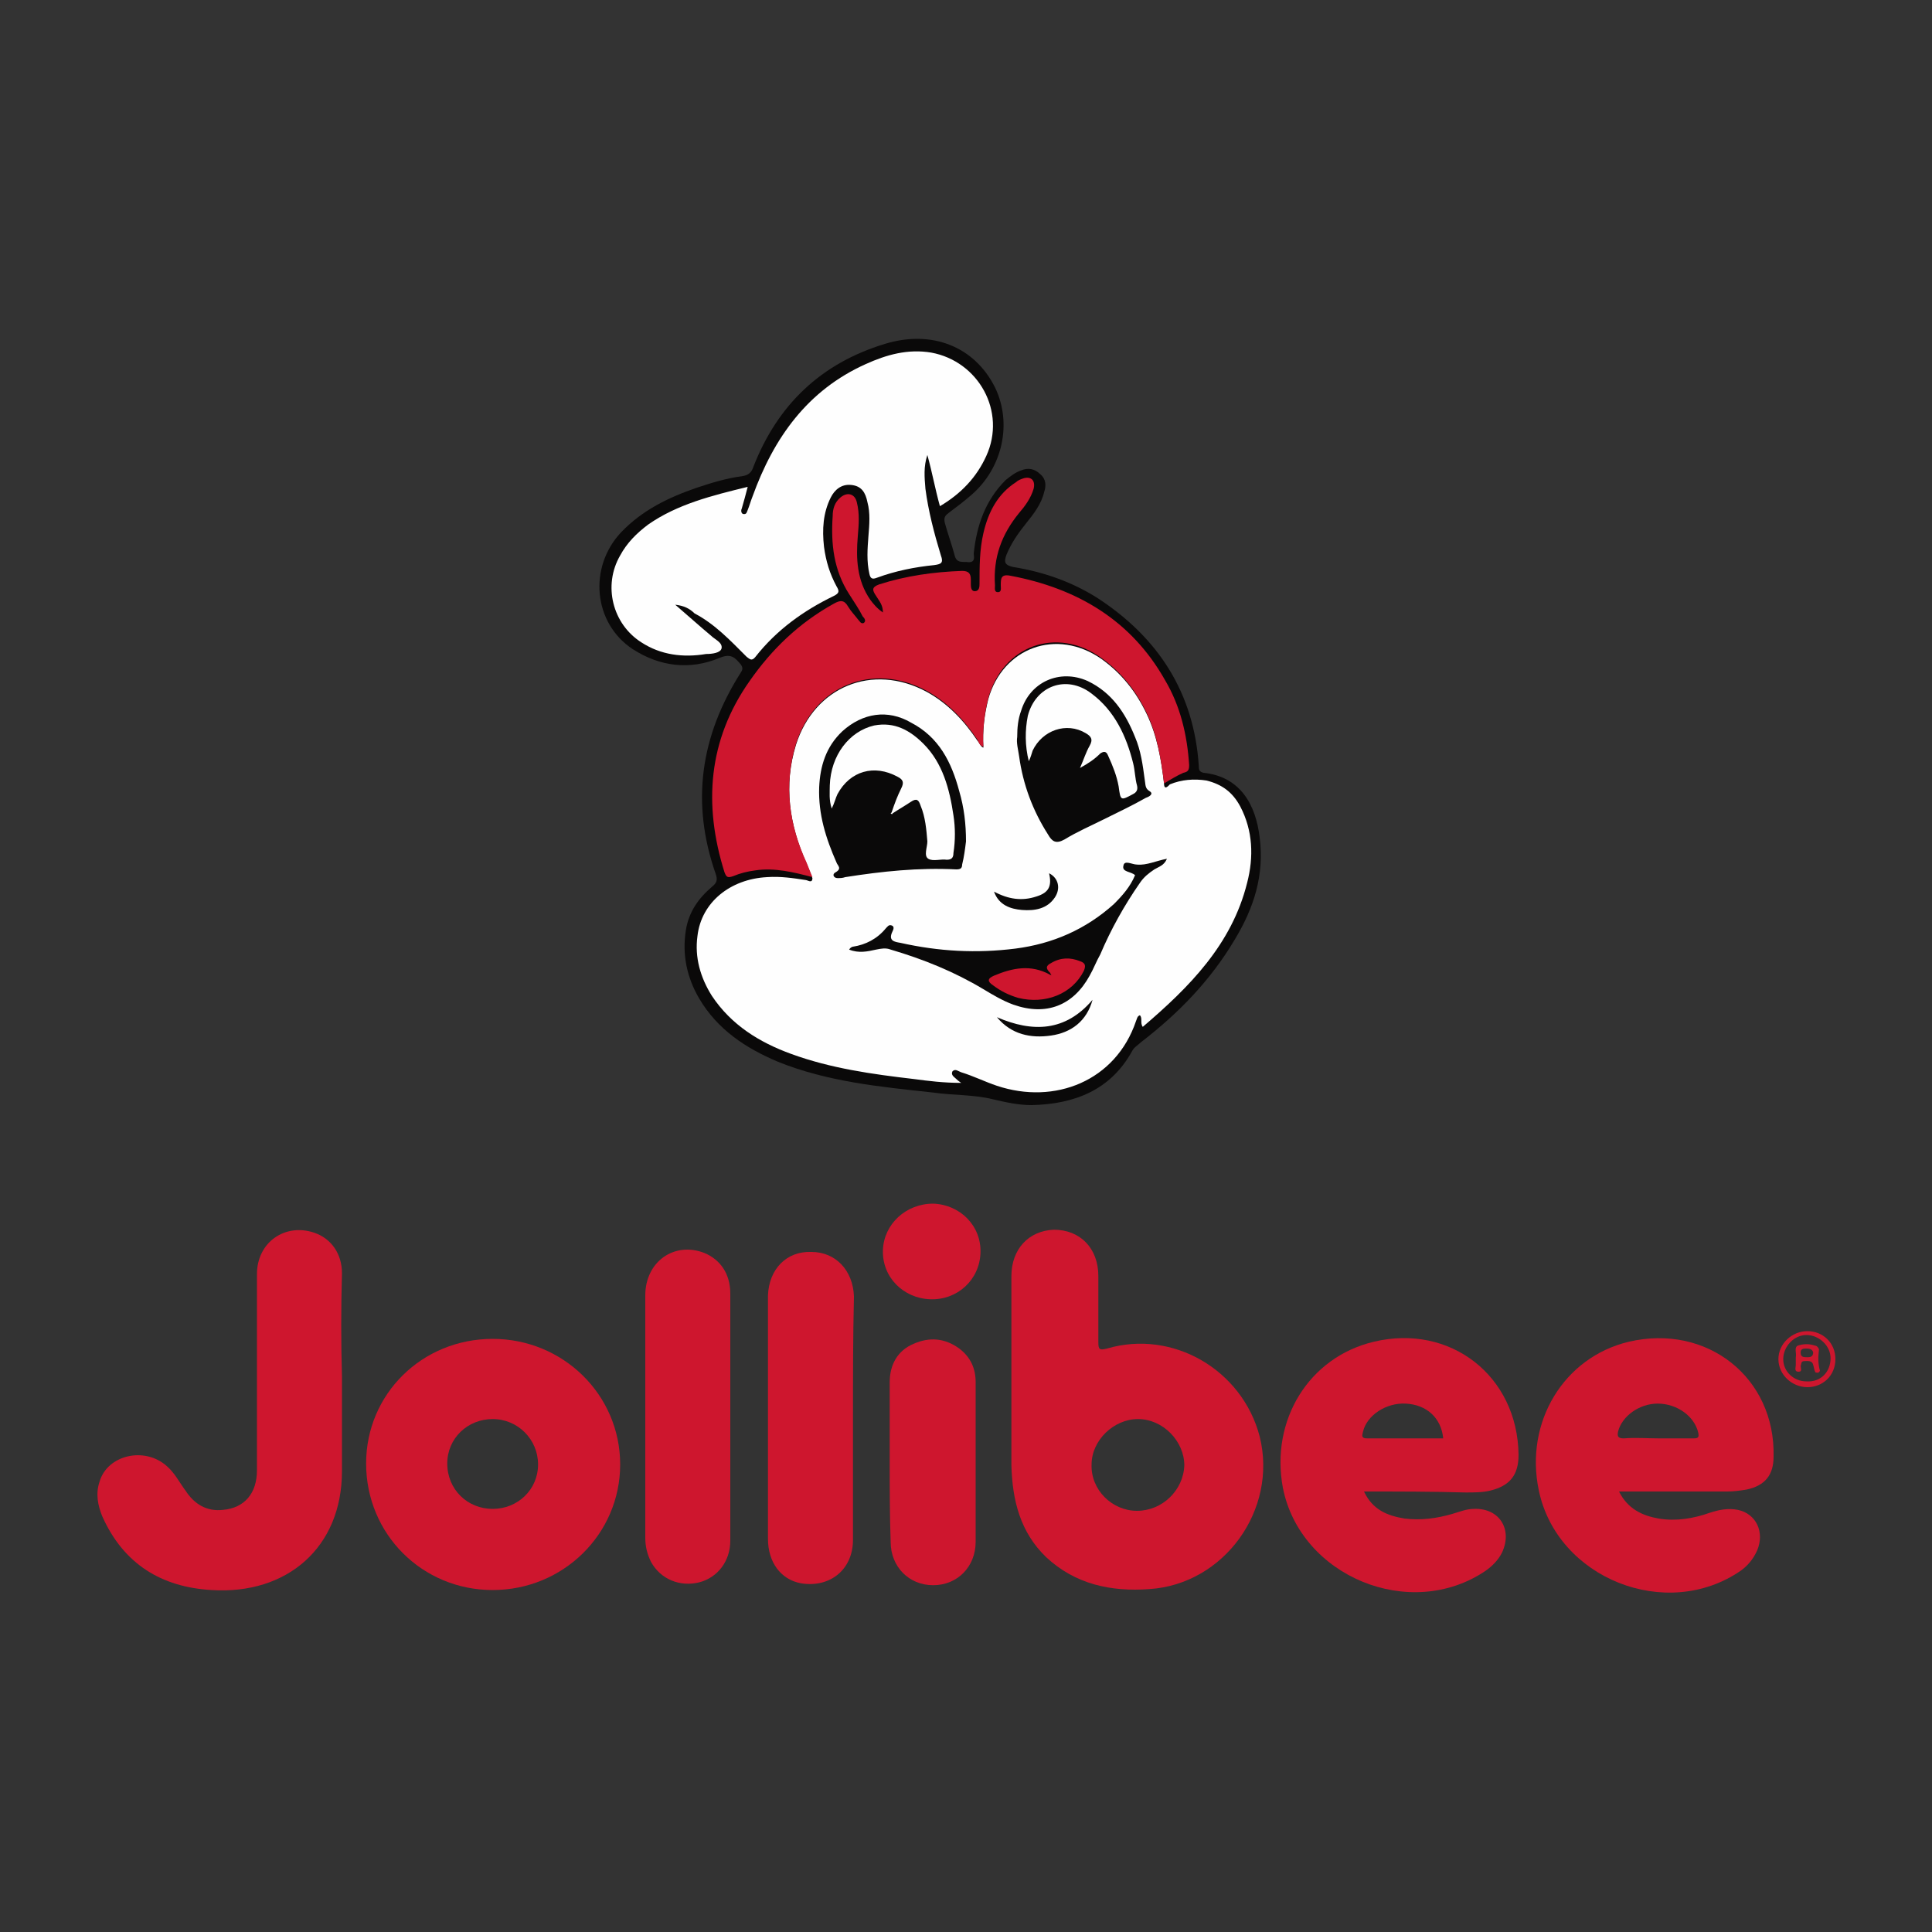 <?xml version="1.0" encoding="utf-8"?>
<!-- Generator: Adobe Illustrator 26.0.2, SVG Export Plug-In . SVG Version: 6.00 Build 0)  -->
<svg version="1.1" id="Layer_1" xmlns="http://www.w3.org/2000/svg" xmlns:xlink="http://www.w3.org/1999/xlink" x="0px" y="0px"
	 viewBox="0 0 200 200" style="enable-background:new 0 0 200 200;" xml:space="preserve">
<rect x="0" y="0" width="200" height="200" fill="#333333" stroke="none"/>
<style type="text/css">
	.st0{fill:#CE162E;}
	.st1{fill:#0A0909;}
	.st2{fill:#FEFEFE;}
</style>
<g>
	<g>
		<path class="st0" d="M104.7,142.2c0-3.4,0-6.7,0-10.1c0-2.8,1.8-4.7,4.4-4.8c2.7,0,4.6,1.9,4.6,4.8c0,2.3,0,4.5,0,6.8
			c0,0.8,0.1,0.9,0.9,0.7c6.8-2,14,2.2,15.8,9.1c1.9,7.6-3.7,15.3-11.4,15.8c-4,0.3-7.7-0.5-10.7-3.3c-2.7-2.6-3.5-5.9-3.6-9.5
			C104.7,148.5,104.7,145.4,104.7,142.2z M117.7,156.4c2.6,0,4.8-2.1,4.9-4.7c0-2.5-2.2-4.8-4.8-4.8c-2.5,0-4.8,2.2-4.8,4.7
			C112.9,154.2,115.1,156.4,117.7,156.4z"/>
		<path class="st0" d="M37.9,151.5c0-7.2,5.8-12.9,13.1-12.9c7.3,0,13.2,5.8,13.2,13c0,7.2-5.9,13-13.2,13
			C43.7,164.6,37.9,158.8,37.9,151.5z M51,156.2c2.6,0,4.7-2,4.7-4.6c0-2.6-2.1-4.7-4.7-4.7c-2.6,0-4.7,2-4.7,4.6
			C46.3,154.2,48.4,156.2,51,156.2z"/>
		<path class="st0" d="M167.6,154.4c0.9,1.8,2.4,2.5,4.1,2.8c1.8,0.3,3.6,0,5.3-0.6c0.9-0.3,1.9-0.5,2.9-0.3c1.9,0.4,2.8,2.3,2,4.2
			c-0.4,0.9-1,1.6-1.7,2.1c-7.7,5.3-19,0.8-20.9-8.3c-1.5-7.1,2.6-13.8,9.3-15.4c8.1-1.9,15.2,3.7,15,11.9c0,1.9-0.9,3-2.8,3.4
			c-0.6,0.1-1.3,0.2-2,0.2C175.2,154.4,171.5,154.4,167.6,154.4z M171.7,148.9c1.2,0,2.4,0,3.6,0c0.5,0,0.6-0.1,0.5-0.6
			c-0.4-1.7-2.2-3-4.2-3c-1.9,0-3.7,1.3-4.1,2.9c-0.1,0.5,0,0.7,0.6,0.7C169.3,148.8,170.5,148.9,171.7,148.9z"/>
		<path class="st0" d="M141.2,154.4c0.9,1.9,2.4,2.5,4.2,2.8c1.7,0.2,3.3,0,5-0.5c0.7-0.2,1.4-0.5,2.2-0.5c2.6-0.1,4,2.1,2.9,4.5
			c-0.4,0.8-1,1.4-1.7,1.9c-7.8,5.3-19.2,0.6-21-8.6c-1.3-7,2.7-13.5,9.4-15.1c7.9-1.9,14.9,3.5,15,11.7c0,2.1-0.9,3.2-2.9,3.7
			c-0.8,0.2-1.7,0.2-2.6,0.2C148.3,154.4,144.8,154.4,141.2,154.4z M149.4,148.9c-0.2-2.1-1.7-3.5-3.9-3.6c-2-0.1-4,1.2-4.4,2.9
			c-0.1,0.4-0.2,0.7,0.4,0.7C144.2,148.9,146.8,148.9,149.4,148.9z"/>
		<path class="st0" d="M35.4,142.5c0,3.3,0,6.5,0,9.8c0,7.9-5.7,12.8-13.5,12.3c-5.2-0.3-9.1-2.7-11.3-7.6c-0.5-1.2-0.7-2.4-0.3-3.6
			c0.8-2.8,4.7-3.7,7-1.6c0.8,0.7,1.3,1.7,1.9,2.5c0.9,1.4,2.2,2.2,3.9,2c2.2-0.2,3.5-1.7,3.5-4.1c0-6.8,0-13.6,0-20.3
			c0-3.3,2.9-5.3,5.9-4.3c1.8,0.6,2.9,2.2,2.9,4.2C35.3,135.4,35.3,138.9,35.4,142.5C35.3,142.5,35.4,142.5,35.4,142.5z"/>
		<path class="st1" d="M106.8,114.4c-1.4,0-2.7-0.3-4-0.6c-2-0.5-4.1-0.4-6.2-0.7c-5.5-0.6-10.9-1.1-16.1-3.2
			c-3.3-1.4-6.2-3.3-8.1-6.5c-1.3-2.2-1.8-4.6-1.4-7.1c0.3-1.9,1.3-3.3,2.7-4.5c0.5-0.4,0.6-0.7,0.4-1.3c-2.6-7.4-1.6-14.3,2.6-20.9
			c0.2-0.3,0.2-0.5,0-0.8c-0.6-0.7-1-1.2-2.2-0.7c-3.1,1.3-6.2,0.9-9-0.9c-4.1-2.7-4.6-8.5-1.2-12.1c2.2-2.3,4.9-3.6,7.8-4.6
			c1.5-0.5,3.1-1,4.7-1.2c0.7-0.1,1-0.4,1.2-1c2.5-6.4,7-10.7,13.6-12.7c4.9-1.5,9.3,0.3,11.4,4.5c1.8,3.7,0.8,8.3-2.4,11.1
			c-0.8,0.7-1.6,1.3-2.4,1.9c-0.4,0.3-0.5,0.5-0.4,1c0.3,1.1,0.7,2.2,1,3.3c0.2,1,0.9,0.7,1.5,0.8c0.7,0,0.5-0.6,0.5-0.9
			c0.3-2.9,1.2-5.5,3.3-7.6c0.5-0.4,1-0.8,1.6-1c0.7-0.3,1.4-0.2,2,0.4c0.6,0.5,0.6,1.2,0.4,1.8c-0.3,1.3-1.1,2.3-1.9,3.3
			c-0.8,1-1.5,2-2,3.2c-0.3,0.8-0.2,1.1,0.7,1.3c3.1,0.5,6,1.5,8.7,3.2c6.3,4.1,10,9.8,10.5,17.4c0,0.3,0,0.6,0.5,0.7
			c3.8,0.4,5.4,3.3,5.8,6.7c0.5,3.9-0.6,7.3-2.6,10.6c-2.5,4.2-5.8,7.6-9.7,10.6c-0.3,0.3-0.7,0.5-0.9,0.9
			C115,112.8,111.3,114.3,106.8,114.4z"/>
		<path class="st0" d="M88.3,146.7c0,4.2,0,8.5,0,12.7c0,3.1-2.4,5-5.4,4.5c-2.1-0.4-3.4-2.2-3.4-4.6c0-7.7,0-15.4,0-23.1
			c0-0.7,0-1.4,0-2.1c0.1-2.7,1.9-4.6,4.5-4.5c2.5,0,4.3,1.9,4.4,4.6C88.3,138.4,88.3,142.6,88.3,146.7z"/>
		<path class="st0" d="M75.6,146.8c0,4.2,0,8.5,0,12.7c0,2.1-1.3,3.8-3.2,4.3c-2,0.5-4-0.3-5-2.1c-0.4-0.8-0.6-1.6-0.6-2.5
			c0-8.4,0-16.7,0-25.1c0-3.5,3-5.6,6.1-4.4c1.7,0.7,2.7,2.2,2.7,4.2C75.6,138.3,75.6,142.6,75.6,146.8z"/>
		<path class="st0" d="M92.1,151.3c0-2.7,0-5.5,0-8.2c0-1.8,0.8-3.3,2.5-4c1.6-0.7,3.2-0.6,4.7,0.5c1.2,0.9,1.7,2.1,1.7,3.5
			c0,5.5,0,11,0,16.5c0,2.6-1.9,4.5-4.4,4.5c-2.5,0-4.4-1.9-4.4-4.5C92.1,156.7,92.1,154,92.1,151.3z"/>
		<path class="st0" d="M96.6,124.6c2.8,0.1,5,2.3,4.9,5.1c-0.1,2.8-2.4,4.9-5.2,4.8c-2.8-0.1-5-2.3-4.9-5.1
			C91.5,126.7,93.8,124.6,96.6,124.6z"/>
		<path class="st0" d="M190,140.7c0,1.7-1.3,2.9-2.9,2.9c-1.6,0-3-1.3-3-2.9c0-1.6,1.4-2.9,3-2.9C188.7,137.8,190,139,190,140.7z
			 M189.5,140.6c0-1.3-1.2-2.4-2.5-2.4c-1.3,0-2.4,1.2-2.4,2.5c0,1.3,1.1,2.3,2.4,2.3C188.5,143.1,189.5,142,189.5,140.6z"/>
		<path class="st0" d="M185.9,140.7c0-0.1,0-0.1,0-0.2c0.1-0.4-0.2-1,0.2-1.2c0.6-0.2,1.2-0.2,1.8,0c0.2,0,0.4,0.3,0.4,0.4
			c-0.1,0.8-0.1,1.5,0.1,2.2c0,0-0.1,0.2-0.2,0.2c-0.1,0-0.3,0-0.3-0.1c-0.1-0.2-0.1-0.4-0.2-0.7c-0.1-0.5-0.6-0.4-0.9-0.4
			c-0.4,0-0.3,0.3-0.4,0.5c0,0.2,0.2,0.6-0.2,0.6c-0.5,0-0.3-0.4-0.3-0.7C185.9,141.2,185.9,140.9,185.9,140.7z M187.1,140.5
			c0.2,0,0.6,0,0.6-0.5c-0.1-0.4-0.5-0.4-0.8-0.4c-0.3,0-0.5,0.1-0.5,0.4C186.4,140.5,186.7,140.5,187.1,140.5z"/>
		<path class="st2" d="M98.7,84.4c-0.4-2.7-1.1-5.4-3.1-7.4c-1.4-1.4-3-2.3-5.1-1.9c-2.6,0.6-4.5,3.1-4.6,6.2c0,0.7-0.1,1.5,0.2,2.4
			c0.3-0.6,0.4-1.1,0.6-1.5c1.3-2.4,3.8-3.1,6.2-1.8c0.6,0.3,0.7,0.6,0.4,1.2c-0.4,0.8-0.7,1.6-1,2.5c0,0-0.1,0.1-0.1,0.1
			c0.1,0.1,0.2,0.1,0.2,0c0.6-0.4,1.3-0.8,1.9-1.2c0.6-0.4,0.8-0.2,1,0.4c0.5,1.2,0.6,2.5,0.7,3.7c0,0.6-0.4,1.5,0.1,1.8
			c0.5,0.3,1.3,0,1.9,0.1c0.5,0,0.7-0.2,0.7-0.7C98.9,87,98.9,85.7,98.7,84.4z"/>
		<path class="st0" d="M108.7,100.7c-0.4-0.4-0.5-0.7,0.1-1c1-0.6,2-0.6,3-0.2c0.6,0.2,0.6,0.5,0.4,1c-1.2,2.4-4,3.5-6.8,2.8
			c-1-0.3-1.8-0.7-2.6-1.3c-0.6-0.4-0.6-0.7,0.1-1c1.9-0.8,3.8-1.2,5.8-0.1c0.1,0,0.1,0,0.2,0.1
			C108.7,100.8,108.7,100.7,108.7,100.7z"/>
		<path class="st1" d="M108.7,100.7c0,0.1,0.1,0.1,0.1,0.2c-0.1,0-0.1,0-0.2-0.1C108.6,100.8,108.6,100.7,108.7,100.7z"/>
	</g>
	<path class="st2" d="M120.5,81.1c0,0.8,0.5,0.2,0.6,0.1c1.2-0.5,2.5-0.6,3.8-0.4c1.6,0.4,2.7,1.2,3.5,2.7c1.3,2.5,1.4,5.2,0.7,7.9
		c-1.6,6.4-6,10.8-10.8,14.9c-0.3-0.4,0-0.9-0.3-1.2c-0.3,0.1-0.3,0.4-0.4,0.6c-2.1,6.2-8.4,8.7-14.4,6.7c-1.2-0.4-2.4-1-3.7-1.4
		c-0.3-0.1-0.6-0.4-0.9-0.1c-0.2,0.4,0.2,0.6,0.4,0.8c0.1,0.1,0.2,0.2,0.5,0.4c-1.8,0-3.4-0.2-4.9-0.4c-4.3-0.5-8.6-1.1-12.7-2.6
		c-3.3-1.2-6.2-3-8.2-6c-1.2-1.9-1.8-4-1.5-6.2c0.4-3.5,3.4-5.9,7.2-6.1c1.4-0.1,2.7,0.1,4,0.3c0.2,0,0.7,0.4,0.7-0.2
		c-0.2-0.5-0.4-1-0.6-1.5c-1.8-4-2.4-8.1-1.1-12.3c1.9-6,7.9-8.5,13.5-5.5c2.2,1.2,3.9,3,5.3,5.1c0.2,0.2,0.3,0.6,0.6,0.7
		c-0.1-1.8,0.1-3.4,0.5-5c1.5-5.4,7.1-7.4,11.7-4.2c2.1,1.5,3.6,3.4,4.7,5.7C119.8,76.2,120.2,78.6,120.5,81.1z M100,87.1
		c0-1.8-0.2-3.5-0.7-5.2c-0.8-3-2.1-5.6-5-7.1c-2.4-1.4-5-1-7.1,0.9c-1.7,1.6-2.3,3.6-2.4,5.8c-0.1,2.8,0.7,5.3,1.8,7.8
		c0.1,0.3,0.6,0.6-0.1,1c-0.4,0.2-0.2,0.6,0.2,0.6c0.3,0,0.5,0,0.8-0.1c3.8-0.6,7.6-1,11.5-0.8c0.4,0,0.6-0.1,0.6-0.5
		C99.8,88.7,99.9,87.9,100,87.1z M105.3,76.3c-0.1,0.6,0.1,1.3,0.2,2c0.4,2.9,1.4,5.6,3,8.1c0.4,0.7,0.8,1,1.7,0.5
		c1.3-0.8,2.7-1.4,4.1-2.1c1.4-0.7,2.9-1.4,4.3-2.2c0.3-0.1,0.9-0.4,0.4-0.7c-0.5-0.3-0.4-0.7-0.5-1.2c-0.2-1.5-0.4-3-1-4.4
		c-1-2.5-2.4-4.6-4.9-5.8c-2.9-1.3-6,0.1-6.9,3.1C105.4,74.4,105.3,75.3,105.3,76.3z M87.9,98.3c1,0.4,1.9,0.2,2.8,0
		c0.5-0.1,1-0.2,1.5,0c3.4,1,6.6,2.3,9.6,4.1c1,0.6,2,1.2,3.1,1.6c3.4,1.2,6.2,0.1,7.9-3c0.4-0.7,0.7-1.5,1.1-2.2
		c1.1-2.6,2.5-5.1,4.1-7.4c0.4-0.6,0.9-1,1.5-1.4c0.5-0.3,1-0.4,1.3-1.1c-1.1,0.2-2.1,0.7-3.1,0.6c-0.5,0-1.3-0.5-1.4,0.1
		c-0.2,0.7,0.8,0.6,1.2,1c-0.5,1.2-1.3,2.1-2.2,3c-2.9,2.6-6.3,4.1-10.2,4.6c-4,0.5-7.9,0.3-11.9-0.6c-0.6-0.1-1.3-0.2-0.8-1.2
		c0.1-0.2,0.2-0.5-0.1-0.6c-0.3-0.1-0.4,0.1-0.6,0.3c-0.9,1.1-2.1,1.7-3.4,1.9C88.3,98,88.1,98,87.9,98.3z M103.2,105.3
		c1.5,1.8,3.5,2.2,5.6,1.9c2.1-0.3,3.7-1.5,4.3-3.7C110.3,106.8,106.9,106.9,103.2,105.3z M102.9,92.3c0.5,1.4,1.7,1.8,2.9,1.9
		c1.3,0.1,2.6-0.1,3.4-1.3c0.6-0.9,0.4-2-0.6-2.5c0.3,1.3,0,2-1.3,2.4C105.8,93.3,104.4,93.1,102.9,92.3z"/>
	<path class="st2" d="M69.9,62.6c1.4,1.2,2.5,2.2,3.7,3.2c0.4,0.4,1.2,0.7,1.1,1.3c-0.1,0.5-1,0.6-1.6,0.6c-2.4,0.4-4.7,0.1-6.7-1.2
		c-3-1.9-4-5.9-2.2-9c0.7-1.3,1.7-2.3,2.9-3.2c3-2.1,6.6-3,10.3-3.9c-0.2,0.8-0.4,1.5-0.6,2.2c-0.1,0.2-0.1,0.5,0.1,0.6
		c0.4,0.1,0.4-0.2,0.5-0.4c0.2-0.5,0.3-0.9,0.5-1.4c2.2-6.1,5.7-11,11.7-13.7c2.2-1,4.4-1.6,6.8-1.2c4.9,0.9,7.8,6.1,5.7,10.7
		c-1,2.2-2.6,3.9-4.8,5.2c-0.5-1.8-0.8-3.5-1.3-5.3c-0.4,1.2-0.3,2.3-0.2,3.5c0.3,2.3,0.9,4.6,1.6,6.9c0.3,0.8,0,0.9-0.7,1
		c-2,0.2-4,0.6-5.9,1.3c-0.5,0.2-0.7,0.1-0.8-0.4c-0.3-1.3-0.2-2.6-0.1-3.9c0.1-1.2,0.2-2.4-0.1-3.5c-0.2-1-0.6-1.7-1.7-1.8
		c-1-0.1-1.7,0.5-2.1,1.3c-0.8,1.6-0.9,3.3-0.7,5.1c0.2,1.5,0.6,2.8,1.3,4.1c0.3,0.5,0.3,0.7-0.3,1c-3.1,1.5-5.9,3.5-8.1,6.3
		c-0.4,0.5-0.6,0.2-0.9,0c-1.7-1.7-3.3-3.4-5.4-4.5C71.4,63,70.8,62.7,69.9,62.6z"/>
	<path class="st0" d="M120.5,81.1c-0.3-2.5-0.7-5-1.8-7.3c-1.1-2.3-2.6-4.2-4.7-5.7c-4.6-3.3-10.2-1.3-11.7,4.2
		c-0.4,1.6-0.6,3.3-0.5,5c-0.4-0.1-0.5-0.5-0.6-0.7c-1.4-2.1-3.1-3.9-5.3-5.1c-5.6-3-11.6-0.5-13.5,5.5c-1.3,4.3-0.7,8.4,1.1,12.3
		c0.2,0.5,0.4,1,0.6,1.5c-1.9-0.5-3.9-1-5.9-0.7c-0.8,0.1-1.6,0.3-2.3,0.6c-0.6,0.2-0.7,0.1-0.9-0.4c-2.2-7-1.7-13.7,2.6-19.8
		c2.3-3.3,5.1-6,8.7-8c0.7-0.4,1.1-0.4,1.5,0.3c0.3,0.5,0.7,0.9,1,1.3c0.2,0.2,0.3,0.5,0.6,0.4c0.3-0.2,0.1-0.5-0.1-0.7
		c-0.4-0.8-0.9-1.5-1.4-2.3c-1.6-2.5-1.9-5.2-1.7-8.1c0-0.7,0.2-1.4,0.8-1.9c0.7-0.6,1.5-0.4,1.7,0.5c0.3,1.2,0.2,2.3,0.1,3.5
		c-0.2,2.3-0.1,4.6,1.3,6.6c0.3,0.4,0.7,0.9,1.3,1.3c0-0.8-0.4-1.2-0.7-1.7c-0.4-0.6-0.5-0.9,0.3-1.2c2.8-0.9,5.7-1.3,8.6-1.4
		c0.7,0,0.9,0.3,0.9,0.9c0,0.1,0,0.3,0,0.4c0,0.3,0,0.8,0.4,0.8c0.5,0,0.5-0.5,0.5-0.8c0-1.7,0-3.5,0.4-5.2c0.5-2.2,1.5-4.1,3.4-5.3
		c0.2-0.2,0.5-0.3,0.8-0.4c0.8-0.2,1.2,0.3,1,1.1c-0.3,1-0.9,1.8-1.5,2.5c-1.8,2.2-2.7,4.6-2.5,7.5c0,0.3-0.1,0.7,0.3,0.7
		c0.4,0,0.3-0.4,0.3-0.7c0-0.7,0-1.2,1-1c6.9,1.3,12.5,4.6,16,10.8c1.6,2.7,2.3,5.7,2.5,8.8c0,0.5-0.1,0.7-0.6,0.8
		C121.8,80.3,121.2,80.7,120.5,81.1z"/>
	<path class="st2" d="M111.8,79.5c0.4-0.9,0.6-1.6,1-2.3c0.4-0.7,0.1-1-0.4-1.3c-2-1.2-4.5-0.3-5.5,1.8c-0.1,0.3-0.2,0.7-0.4,1.1
		c-0.4-1.6-0.4-3.2-0.1-4.7c0.8-3.1,4-4.3,6.6-2.3c2.4,1.8,3.6,4.4,4.3,7.2c0.2,0.8,0.2,1.6,0.4,2.3c0.1,0.4,0,0.7-0.4,0.9
		c-1.3,0.7-1.3,0.7-1.5-0.8c-0.2-1.1-0.6-2.1-1.1-3.2c-0.2-0.5-0.5-0.4-0.8-0.2C113.3,78.6,112.7,79,111.8,79.5z"/>
</g>
</svg>
